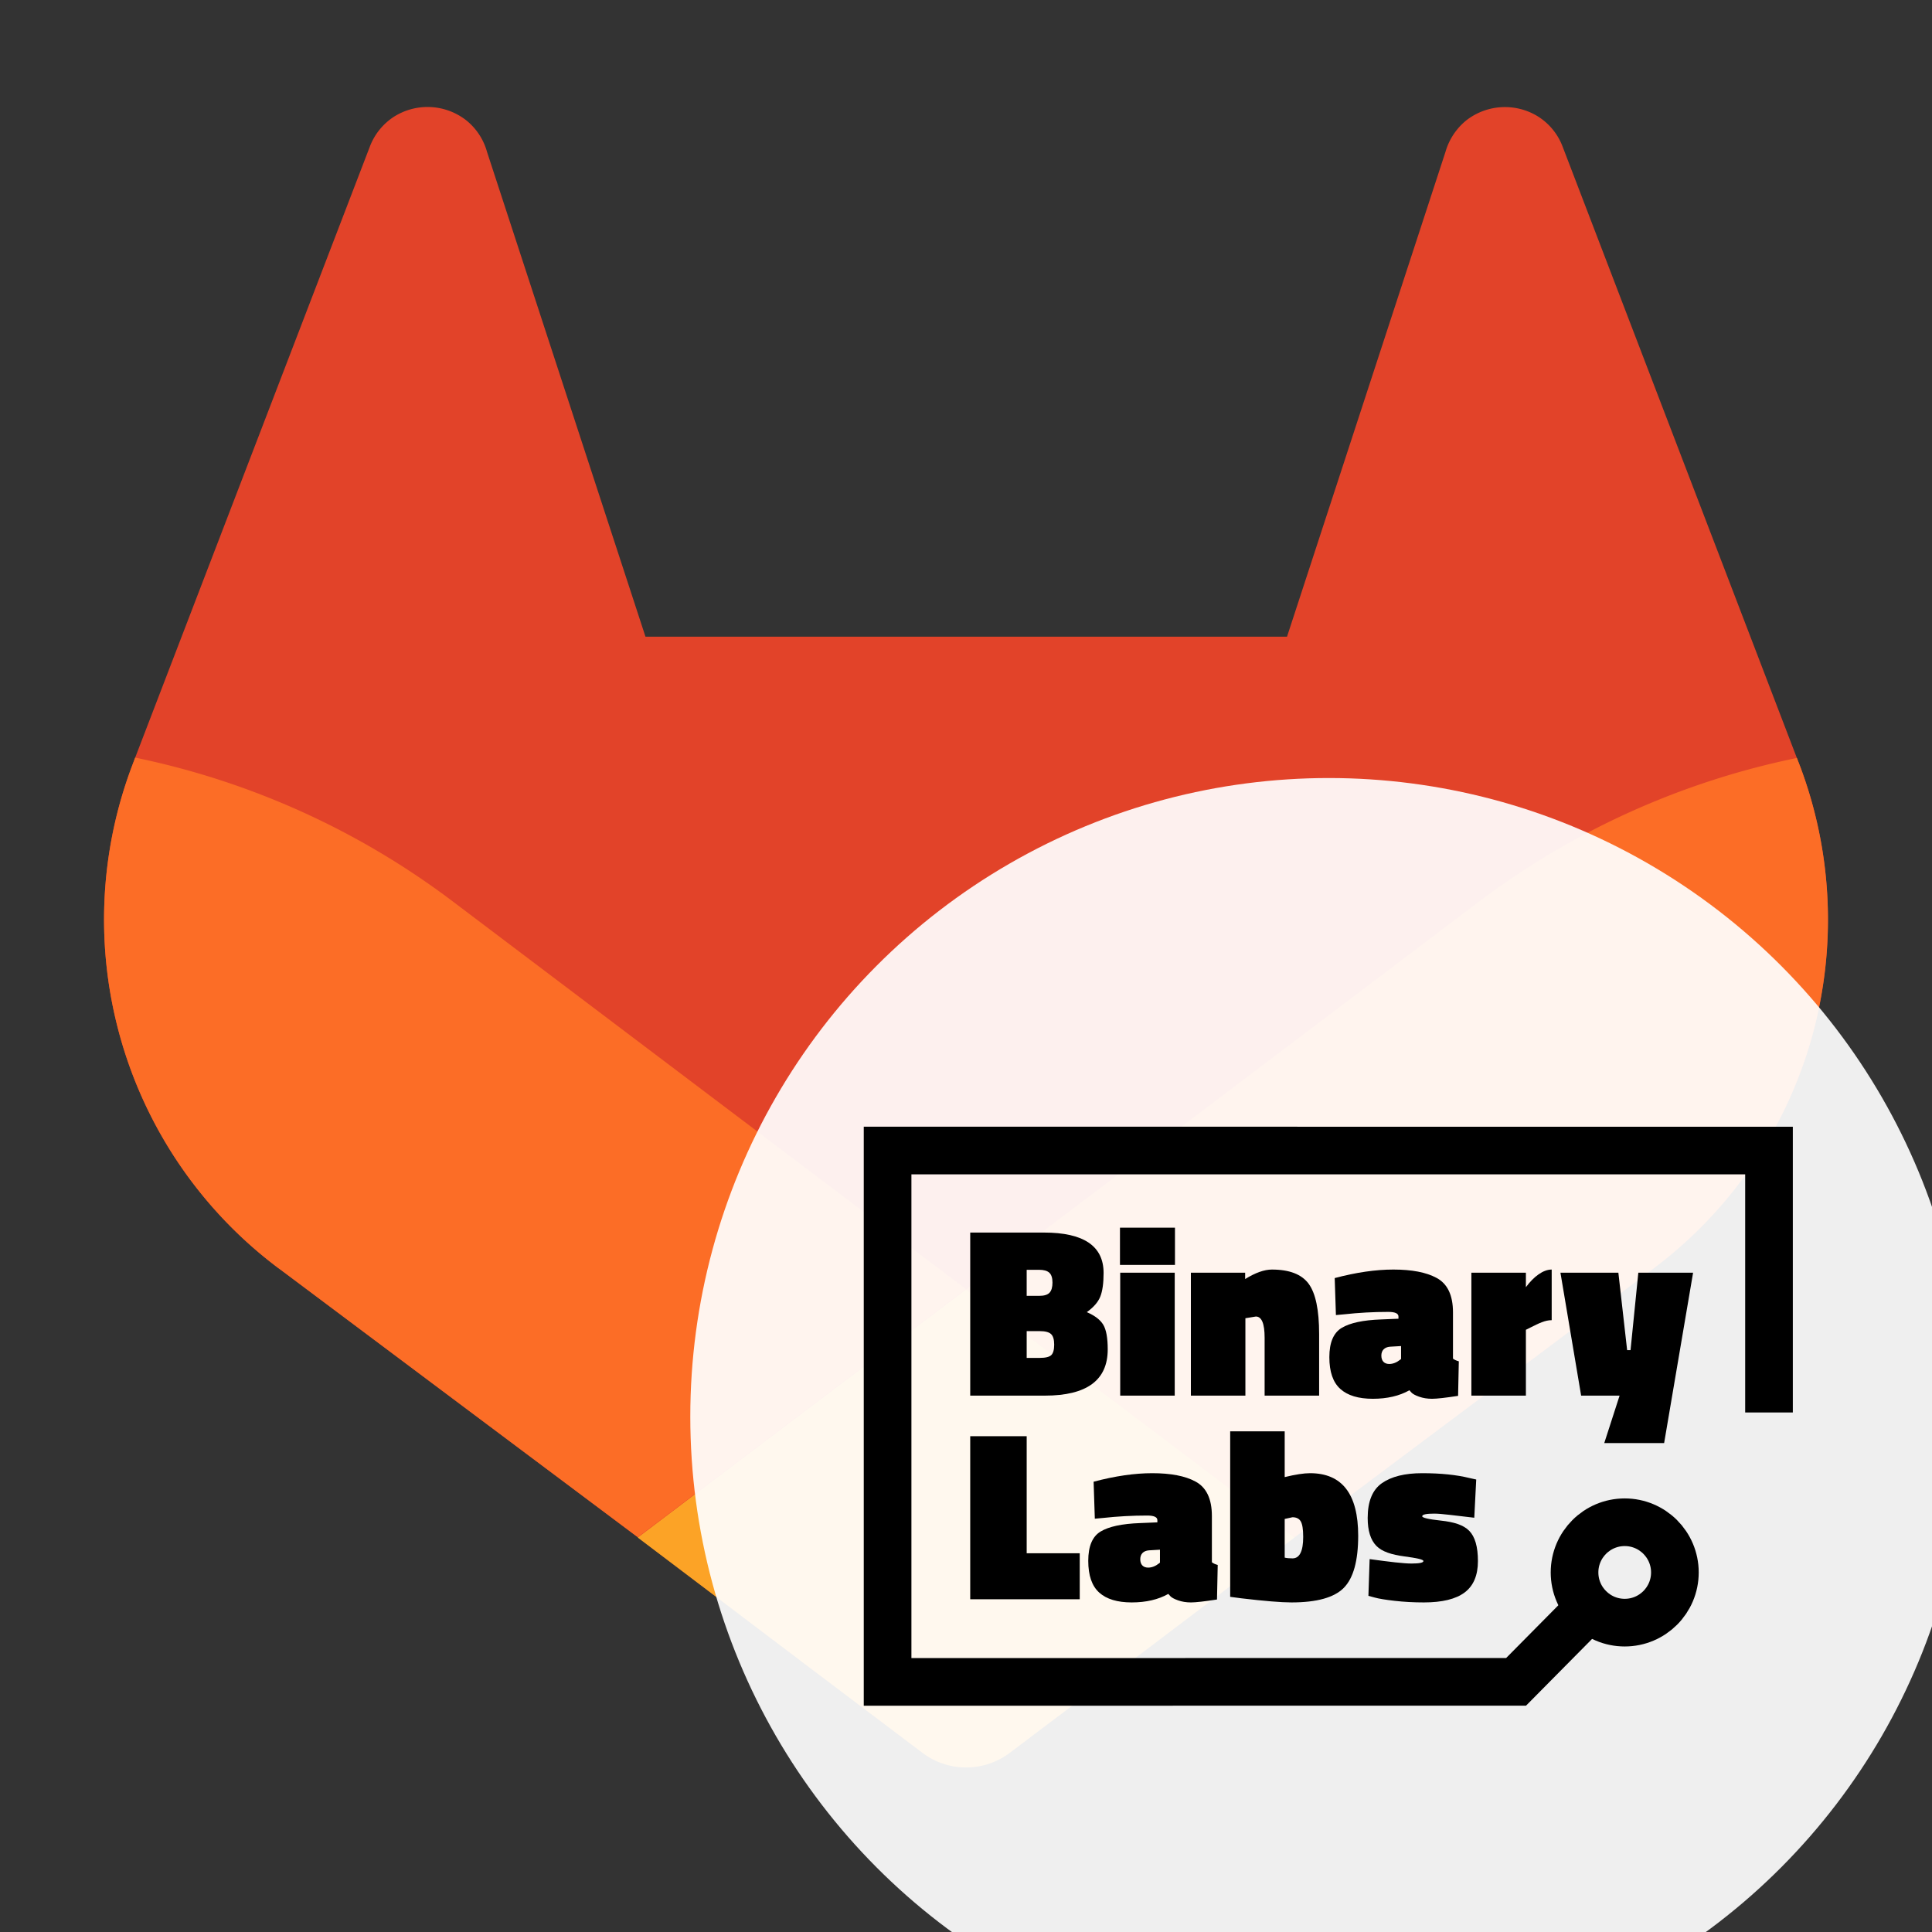 <?xml version="1.0" encoding="UTF-8" standalone="no"?>
<!-- Generator: Adobe Illustrator 16.0.0, SVG Export Plug-In . SVG Version: 6.00 Build 0)  -->

<svg
   version="1.1"
   id="Logo"
   x="0px"
   y="0px"
   width="384.839"
   height="384.839"
   viewBox="0 0 384.839 384.839"
   enable-background="new 0 0 595.276 396.85"
   xml:space="preserve"
   sodipodi:docname="Logo_plus_gitlab_circle_side.svg"
   inkscape:version="1.2.2 (b0a8486541, 2022-12-01)"
   xmlns:inkscape="http://www.inkscape.org/namespaces/inkscape"
   xmlns:sodipodi="http://sodipodi.sourceforge.net/DTD/sodipodi-0.dtd"
   xmlns="http://www.w3.org/2000/svg"
   xmlns:svg="http://www.w3.org/2000/svg"><rect x="0" y="0" width="384.839" height="384.839" fill="#333333" stroke="none"/><defs
   id="defs41" /><sodipodi:namedview
   id="namedview39"
   pagecolor="#ffffff"
   bordercolor="#666666"
   borderopacity="1.0"
   inkscape:pageshadow="2"
   inkscape:pageopacity="0.0"
   inkscape:pagecheckerboard="0"
   showgrid="false"
   inkscape:zoom="1.0999118"
   inkscape:cx="130.46501"
   inkscape:cy="197.28855"
   inkscape:window-width="1920"
   inkscape:window-height="1011"
   inkscape:window-x="0"
   inkscape:window-y="0"
   inkscape:window-maximized="1"
   inkscape:current-layer="Logo"
   fit-margin-top="0"
   fit-margin-left="0"
   fit-margin-right="0"
   fit-margin-bottom="0"
   inkscape:showpageshadow="0"
   inkscape:deskcolor="#d1d1d1" />











<g
   id="LOGO"
   transform="matrix(1.788,0,0,1.788,-147.296,-153.05)"><path
     class="cls-1"
     d="m 282.83,170.73 -0.27,-0.69 -26.14,-68.22 a 6.81,6.81 0 0 0 -2.69,-3.24 7,7 0 0 0 -8,0.43 7,7 0 0 0 -2.32,3.52 l -17.65,54 h -71.47 l -17.65,-54 a 6.86,6.86 0 0 0 -2.32,-3.53 7,7 0 0 0 -8,-0.43 6.87,6.87 0 0 0 -2.69,3.24 L 97.44,170 l -0.26,0.69 a 48.54,48.54 0 0 0 16.1,56.1 l 0.09,0.07 0.24,0.17 39.82,29.82 19.7,14.91 12,9.06 a 8.07,8.07 0 0 0 9.76,0 l 12,-9.06 19.7,-14.91 40.06,-30 0.1,-0.08 a 48.56,48.56 0 0 0 16.08,-56.04 z"
     id="path1747"
     style="fill:#e24329" /><path
     class="cls-2"
     d="m 282.83,170.73 -0.27,-0.69 a 88.3,88.3 0 0 0 -35.15,15.8 L 190,229.25 c 19.55,14.79 36.57,27.64 36.57,27.64 l 40.06,-30 0.1,-0.08 a 48.56,48.56 0 0 0 16.1,-56.08 z"
     id="path1749"
     style="fill:#fc6d26" /><path
     class="cls-3"
     d="m 153.43,256.89 19.7,14.91 12,9.06 a 8.07,8.07 0 0 0 9.76,0 l 12,-9.06 19.7,-14.91 c 0,0 -17.04,-12.89 -36.59,-27.64 -19.55,14.75 -36.57,27.64 -36.57,27.64 z"
     id="path1751"
     style="fill:#fca326" /><path
     class="cls-2"
     d="M 132.58,185.84 A 88.19,88.19 0 0 0 97.44,170 l -0.26,0.69 a 48.54,48.54 0 0 0 16.1,56.1 l 0.09,0.07 0.24,0.17 39.82,29.82 c 0,0 17,-12.85 36.57,-27.64 z"
     id="path1753"
     style="fill:#fc6d26" /></g><circle
   style="fill:#ffffff;fill-opacity:0.921;stroke-width:0.663"
   id="path355"
   cx="264.699"
   cy="282.175"
   r="127.197" /><g
   id="g309"
   transform="matrix(0.339,0,0,0.339,163.664,214.839)"><path
     d="m 87.306,90.495 h 43.329 c 23.355,0 35.035,7.914 35.035,23.738 0,6.006 -0.644,10.631 -1.931,13.871 -1.287,3.242 -3.933,6.292 -7.937,9.152 4.67,2.002 7.887,4.458 9.652,7.364 1.763,2.909 2.646,7.747 2.646,14.515 0,18.114 -12.298,27.17 -36.894,27.17 h -43.9 z m 40.468,21.879 h -7.293 v 15.301 h 7.436 c 2.86,0 4.862,-0.619 6.006,-1.859 1.144,-1.238 1.716,-3.218 1.716,-5.935 0,-2.717 -0.621,-4.647 -1.859,-5.792 -1.24,-1.143 -3.242,-1.715 -6.006,-1.715 z m 0.429,36.036 h -7.722 v 15.73 h 7.722 c 3.336,0 5.577,-0.547 6.721,-1.645 1.144,-1.095 1.716,-3.146 1.716,-6.149 0,-3.003 -0.621,-5.077 -1.859,-6.221 -1.24,-1.144 -3.432,-1.715 -6.578,-1.715 z"
     id="path2" /><path
     d="M 175.292,109.514 V 87.635 h 32.318 v 21.879 z m 0.143,76.791 V 114.09 h 32.032 v 72.215 z"
     id="path4" /><path
     d="M 248.993,186.305 H 216.961 V 114.09 h 31.889 v 3.718 c 6.006,-3.718 11.248,-5.577 15.73,-5.577 10.296,0 17.493,2.789 21.593,8.366 4.098,5.577 6.149,15.422 6.149,29.529 v 36.179 H 260.29 v -34.034 c 0,-8.294 -1.716,-12.441 -5.148,-12.441 l -6.149,1.001 z"
     id="path6" /><path
     d="M 413.81,186.305 H 381.779 V 114.09 h 32.031 v 8.494 c 4.66,-6.282 10.13,-10.354 15.158,-10.354 v 29.744 c -3.918,0 -7.436,1.787 -12.584,4.361 l -2.574,1.287 z"
     id="path8" /><path
     d="M 446.271,186.305 434.115,114.09 h 34.035 l 5.146,45.474 h 2.002 l 4.576,-45.474 h 32.176 l -17.018,100.099 h -35.178 l 9.01,-27.884 z"
     id="path10" /><path
     d="M 151.655,305.96 H 87.306 v -95.809 h 33.176 v 68.781 h 31.173 z"
     id="path12" /><path
     d="m 286.959,231.886 c 18.875,0 28.313,12.252 28.313,36.752 0,14.682 -2.813,24.881 -8.437,30.602 -5.626,5.721 -15.873,8.58 -30.745,8.58 -6.102,0 -15.969,-0.811 -29.601,-2.432 l -6.435,-0.857 v -97.24 h 32.032 v 26.885 c 6.293,-1.524 11.248,-2.29 14.873,-2.29 z m -10.296,50.051 c 4.194,0 6.292,-4.193 6.292,-12.584 0,-4.48 -0.479,-7.529 -1.43,-9.152 -0.954,-1.619 -2.574,-2.432 -4.862,-2.432 l -4.576,1.002 v 22.736 c 1.238,0.287 2.764,0.43 4.576,0.43 z"
     id="path14" /><path
     d="m 383.482,258.056 c -11.822,-1.334 -19.178,-2.412 -23.469,-2.412 -4.289,0 -7.133,0.406 -7.133,1.555 0,0.848 3.529,1.739 11.014,2.548 7.482,0.811 13.152,2.481 16.584,5.96 3.432,3.48 5.148,9.416 5.148,17.803 0,8.391 -2.6,14.539 -7.793,18.447 -5.197,3.91 -13.182,5.863 -23.953,5.863 -6.006,0 -11.727,-0.311 -17.16,-0.93 -5.433,-0.621 -9.343,-1.262 -11.725,-1.93 l -3.719,-1.002 0.716,-21.592 c 11.82,1.621 19.99,2.604 24.615,2.604 4.623,0 6.988,-0.489 6.988,-1.461 0,-0.884 -3.529,-1.711 -11.059,-2.713 -7.533,-1 -13.23,-2.742 -16.613,-6.225 -3.385,-3.479 -5.076,-8.938 -5.076,-16.373 0,-9.725 2.789,-16.539 8.365,-20.449 5.578,-3.908 13.464,-5.863 23.667,-5.863 10.867,0 20.162,0.955 27.885,2.861 l 3.859,0.857 z"
     id="path16" /><path
     d="m 370.968,164.569 v -27.17 c 0,-10.104 -3.242,-16.874 -9.723,-20.306 -6.006,-3.24 -14.443,-4.862 -25.311,-4.862 -10.392,0 -21.879,1.669 -34.463,5.005 l 0.715,21.736 4.719,-0.429 c 8.674,-0.952 17.35,-1.43 26.025,-1.43 4.004,0 6.006,0.907 6.006,2.717 v 1.287 l -10.294,0.429 c -10.489,0.382 -18.162,2.026 -23.023,4.933 -4.862,2.909 -7.293,8.652 -7.293,17.231 0,8.58 2.145,14.801 6.435,18.662 4.29,3.861 10.654,5.792 19.091,5.792 8.437,0 15.609,-1.669 21.521,-5.005 l 1.143,1.287 c 0.764,0.858 2.289,1.693 4.576,2.502 2.289,0.809 4.813,1.215 7.58,1.215 2.764,0 7.865,-0.572 15.301,-1.716 l 0.428,-20.306 c -1.431,-0.379 -2.573,-0.904 -3.433,-1.572 z m -30.513,0.223 -0.57,0.45 c -2.074,1.637 -4.216,2.467 -6.364,2.467 -2.952,0 -4.646,-1.797 -4.646,-4.932 0,-3.063 1.86,-4.964 5.103,-5.214 l 6.478,-0.38 v 7.609 z"
     id="path18" /><path
     d="m 229.303,284.224 v -27.17 c 0,-10.104 -3.242,-16.874 -9.723,-20.307 -6.006,-3.239 -14.443,-4.861 -25.311,-4.861 -10.392,0 -21.879,1.669 -34.463,5.005 l 0.715,21.735 4.719,-0.429 c 8.674,-0.952 17.35,-1.43 26.025,-1.43 4.004,0 6.006,0.907 6.006,2.717 v 1.287 l -10.294,0.429 c -10.489,0.383 -18.162,2.027 -23.023,4.934 -4.862,2.909 -7.293,8.652 -7.293,17.231 0,8.58 2.145,14.801 6.435,18.661 4.29,3.861 10.654,5.792 19.091,5.792 8.437,0 15.609,-1.669 21.521,-5.005 l 1.143,1.287 c 0.764,0.857 2.289,1.693 4.576,2.502 2.289,0.809 4.813,1.216 7.58,1.216 2.764,0 7.865,-0.571 15.301,-1.716 l 0.428,-20.307 c -1.431,-0.378 -2.573,-0.903 -3.433,-1.571 z m -30.513,0.224 -0.57,0.45 c -2.074,1.637 -4.216,2.467 -6.364,2.467 -2.952,0 -4.646,-1.797 -4.646,-4.932 0,-3.063 1.86,-4.963 5.103,-5.214 l 6.478,-0.38 v 7.609 z"
     id="path20" /><polyline
     fill="none"
     stroke="#000000"
     stroke-width="28"
     stroke-miterlimit="10"
     points="556.659,196.219 556.659,42.302   38.753,42.301 38.753,354.518 408.044,354.483 451.05,311.031 "
     id="polyline22" /><path
     fill="none"
     stroke="#000000"
     stroke-width="28"
     stroke-linecap="square"
     stroke-miterlimit="10"
     d="m 501.361,290.204 c 0,16.274 -13.198,29.496 -29.483,29.496 -16.286,0 -29.484,-13.222 -29.484,-29.496 0,-16.273 13.198,-29.495 29.484,-29.495 16.285,-10e-4 29.483,13.221 29.483,29.495 z"
     id="path24" /></g>
<g
   id="g26"
   transform="matrix(1.759,0,0,1.759,-146.795,-158.483)">
</g>
<g
   id="g28"
   transform="matrix(1.759,0,0,1.759,-146.795,-158.483)">
</g>
<g
   id="g30"
   transform="matrix(1.759,0,0,1.759,-146.795,-158.483)">
</g>
<g
   id="g32"
   transform="matrix(1.759,0,0,1.759,-146.795,-158.483)">
</g>
<g
   id="g34"
   transform="matrix(1.759,0,0,1.759,-146.795,-158.483)">
</g>
<g
   id="g36"
   transform="matrix(1.759,0,0,1.759,-146.795,-158.483)">
</g>
</svg>
